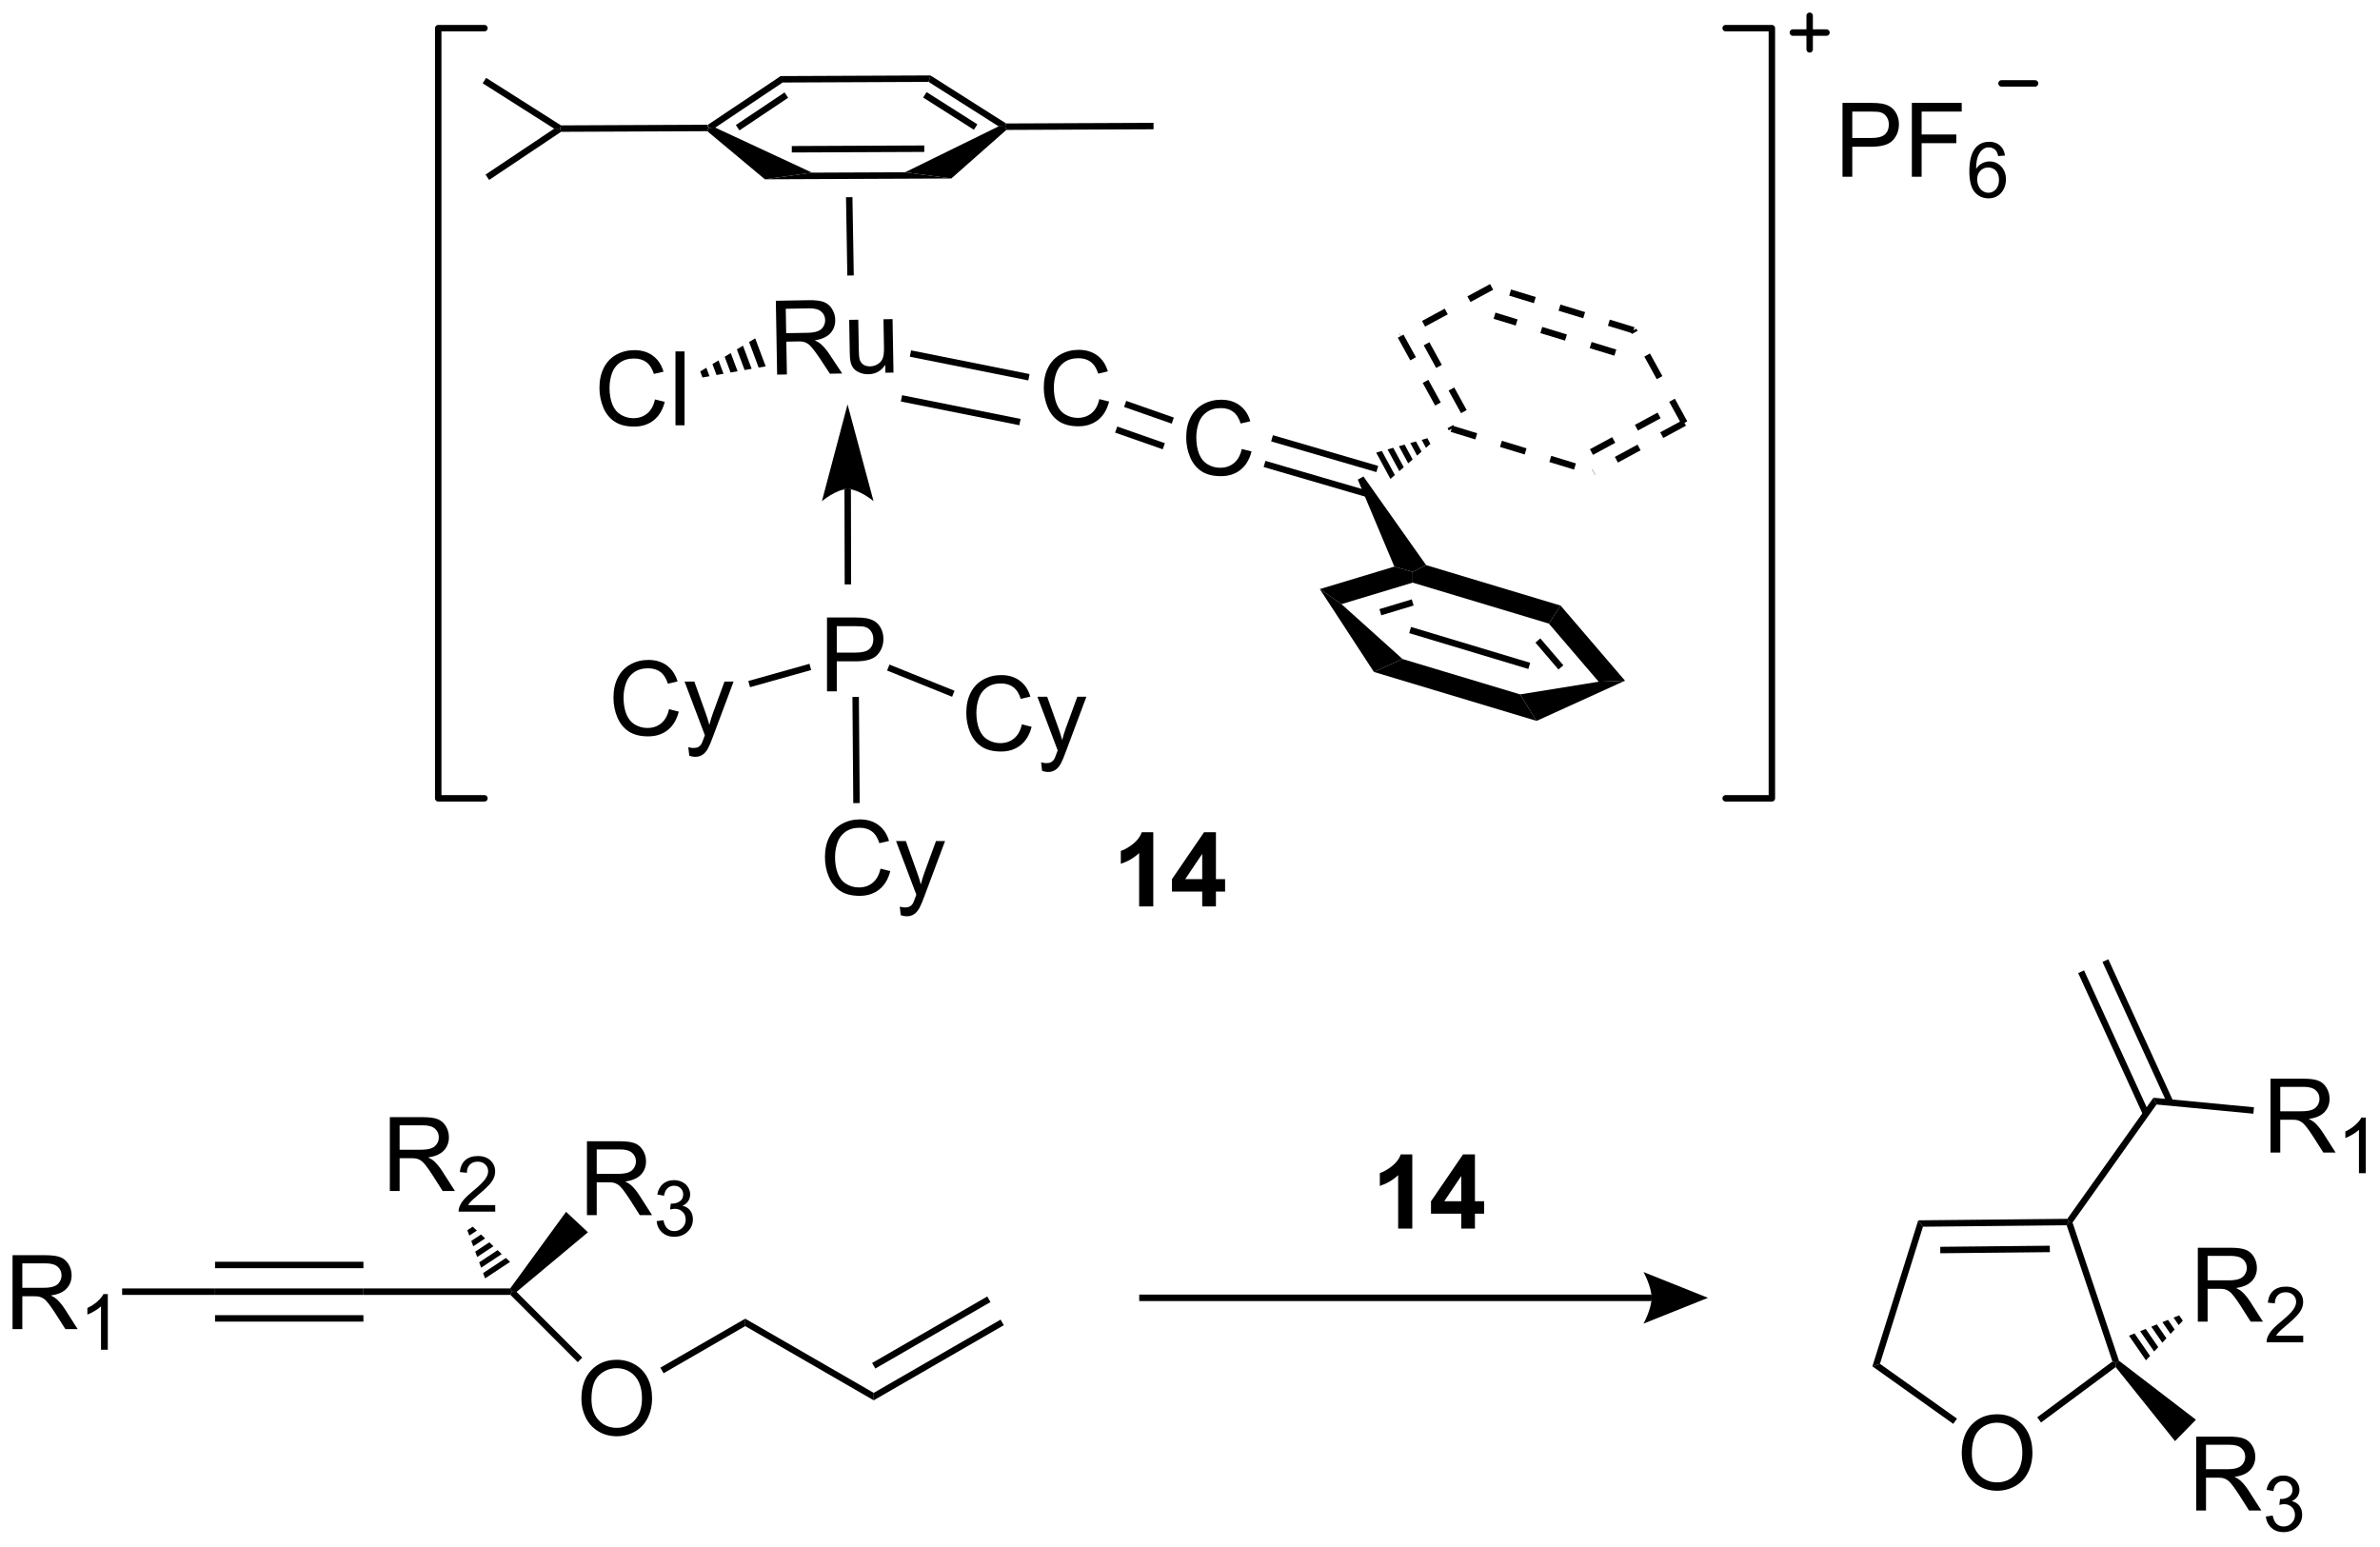 <?xml version="1.0" encoding="UTF-8"?>
<!DOCTYPE svg PUBLIC '-//W3C//DTD SVG 1.0//EN'
          'http://www.w3.org/TR/2001/REC-SVG-20010904/DTD/svg10.dtd'>
<svg stroke-dasharray="none" shape-rendering="auto" xmlns="http://www.w3.org/2000/svg" font-family="'Dialog'" text-rendering="auto" width="506" fill-opacity="1" color-interpolation="auto" color-rendering="auto" preserveAspectRatio="xMidYMid meet" font-size="12px" viewBox="0 0 506 329" fill="black" xmlns:xlink="http://www.w3.org/1999/xlink" stroke="black" image-rendering="auto" stroke-miterlimit="10" stroke-linecap="square" stroke-linejoin="miter" font-style="normal" stroke-width="1" height="329" stroke-dashoffset="0" font-weight="normal" stroke-opacity="1"
><!--Generated by the Batik Graphics2D SVG Generator--><defs id="genericDefs"
  /><g
  ><defs id="defs1"
    ><clipPath clipPathUnits="userSpaceOnUse" id="clipPath1"
      ><path d="M3.005 0.497 L192.615 0.497 L192.615 123.645 L3.005 123.645 L3.005 0.497 Z"
      /></clipPath
      ><clipPath clipPathUnits="userSpaceOnUse" id="clipPath2"
      ><path d="M5.216 2.546 L5.216 122.271 L189.554 122.271 L189.554 2.546 Z"
      /></clipPath
      ><clipPath clipPathUnits="userSpaceOnUse" id="clipPath3"
      ><path d="M5.731 1.432 L3.636 121.143 L187.954 124.369 L190.049 4.658 Z"
      /></clipPath
      ><clipPath clipPathUnits="userSpaceOnUse" id="clipPath4"
      ><path d="M41.798 2.063 L5.72 2.063 L5.72 2.063 L3.636 121.143 L109.584 122.997 L187.978 122.997 L187.978 122.997 L190.049 4.658 Z"
      /></clipPath
      ><clipPath clipPathUnits="userSpaceOnUse" id="clipPath5"
      ><path d="M5.216 2.546 L5.216 122.271 L189.554 122.271 L189.554 2.546 Z"
      /></clipPath
    ></defs
    ><g transform="scale(2.667,2.667) translate(-3.005,-0.497) matrix(1.029,0,0,1.029,-2.36,-2.122)"
    ><path d="M65.685 8.443 L65.838 8.942 L60.631 12.427 L60.125 12.465 L60.048 12.215 ZM65.995 9.704 L62.221 12.23 L62.499 12.646 L66.273 10.12 Z" stroke="none" clip-path="url(#clipPath2)"
    /></g
    ><g transform="matrix(2.743,0,0,2.743,-14.306,-6.985)"
    ><path d="M60.038 12.715 L60.125 12.465 L60.631 12.427 L68.157 15.928 L64.501 16.444 Z" stroke="none" clip-path="url(#clipPath2)"
    /></g
    ><g transform="matrix(2.743,0,0,2.743,-14.306,-6.985)"
    ><path d="M64.501 16.444 L68.157 15.928 L75.37 15.898 L78.949 16.382 ZM66.587 14.365 L76.856 14.321 L76.854 13.821 L66.585 13.865 Z" stroke="none" clip-path="url(#clipPath2)"
    /></g
    ><g transform="matrix(2.743,0,0,2.743,-14.306,-6.985)"
    ><path d="M78.949 16.382 L75.37 15.898 L82.616 12.34 L83.124 12.366 L83.216 12.616 Z" stroke="none" clip-path="url(#clipPath2)"
    /></g
    ><g transform="matrix(2.743,0,0,2.743,-14.306,-6.985)"
    ><path d="M83.197 12.116 L83.124 12.366 L82.616 12.34 L77.189 8.894 L77.333 8.393 ZM80.97 12.183 L77.034 9.684 L76.766 10.106 L80.701 12.605 Z" stroke="none" clip-path="url(#clipPath2)"
    /></g
    ><g transform="matrix(2.743,0,0,2.743,-14.306,-6.985)"
    ><path d="M77.333 8.393 L77.189 8.894 L65.838 8.942 L65.685 8.443 Z" stroke="none" clip-path="url(#clipPath2)"
    /></g
    ><g transform="matrix(2.743,0,0,2.743,-14.306,-6.985)"
    ><path d="M60.048 12.215 L60.125 12.465 L60.038 12.715 L48.701 12.764 L48.625 12.514 L48.697 12.264 Z" stroke="none" clip-path="url(#clipPath2)"
    /></g
    ><g transform="matrix(2.743,0,0,2.743,-14.306,-6.985)"
    ><path d="M48.167 12.52 L48.625 12.514 L48.701 12.764 L43.127 16.494 L42.849 16.079 Z" stroke="none" clip-path="url(#clipPath2)"
    /></g
    ><g transform="matrix(2.743,0,0,2.743,-14.306,-6.985)"
    ><path d="M48.697 12.264 L48.625 12.514 L48.167 12.52 L42.627 9.002 L42.895 8.58 Z" stroke="none" clip-path="url(#clipPath2)"
    /></g
    ><g transform="matrix(2.743,0,0,2.743,-14.306,-6.985)"
    ><path d="M83.216 12.616 L83.124 12.366 L83.197 12.116 L94.623 12.067 L94.625 12.567 Z" stroke="none" clip-path="url(#clipPath2)"
    /></g
    ><g transform="matrix(2.742,-0.048,0.048,2.742,-15.786,-3.652)"
    ><path d="M65.461 31.525 L65.461 25.798 L68 25.798 Q68.766 25.798 69.164 25.952 Q69.563 26.106 69.8 26.496 Q70.039 26.887 70.039 27.361 Q70.039 27.97 69.644 28.39 Q69.25 28.806 68.425 28.918 Q68.727 29.064 68.883 29.205 Q69.214 29.509 69.511 29.965 L70.508 31.525 L69.555 31.525 L68.797 30.332 Q68.464 29.817 68.248 29.543 Q68.034 29.27 67.865 29.16 Q67.696 29.051 67.519 29.009 Q67.391 28.981 67.097 28.981 L66.219 28.981 L66.219 31.525 L65.461 31.525 ZM66.219 28.324 L67.847 28.324 Q68.368 28.324 68.659 28.218 Q68.953 28.111 69.104 27.874 Q69.258 27.637 69.258 27.361 Q69.258 26.955 68.961 26.694 Q68.667 26.431 68.031 26.431 L66.219 26.431 L66.219 28.324 ZM73.856 31.525 L73.856 30.916 Q73.371 31.619 72.538 31.619 Q72.171 31.619 71.853 31.478 Q71.535 31.337 71.379 31.124 Q71.225 30.91 71.163 30.603 Q71.121 30.395 71.121 29.947 L71.121 27.377 L71.825 27.377 L71.825 29.676 Q71.825 30.228 71.866 30.418 Q71.934 30.697 72.147 30.856 Q72.364 31.012 72.679 31.012 Q72.996 31.012 73.272 30.85 Q73.551 30.689 73.666 30.41 Q73.78 30.129 73.78 29.598 L73.78 27.377 L74.483 27.377 L74.483 31.525 L73.856 31.525 Z" stroke="none" clip-path="url(#clipPath4)"
    /></g
    ><g transform="matrix(2.743,0,0,2.743,-14.306,-6.985)"
    ><path d="M55.982 33.504 L56.74 33.694 Q56.503 34.629 55.883 35.121 Q55.264 35.61 54.37 35.61 Q53.443 35.61 52.863 35.233 Q52.285 34.855 51.98 34.142 Q51.678 33.425 51.678 32.605 Q51.678 31.709 52.019 31.045 Q52.363 30.378 52.993 30.032 Q53.623 29.686 54.381 29.686 Q55.24 29.686 55.826 30.123 Q56.412 30.561 56.644 31.355 L55.897 31.529 Q55.699 30.904 55.318 30.621 Q54.941 30.334 54.365 30.334 Q53.706 30.334 53.261 30.652 Q52.818 30.967 52.639 31.501 Q52.459 32.035 52.459 32.6 Q52.459 33.332 52.672 33.876 Q52.886 34.42 53.334 34.691 Q53.785 34.959 54.308 34.959 Q54.943 34.959 55.383 34.592 Q55.826 34.225 55.982 33.504 ZM57.57 35.511 L57.57 29.785 L58.273 29.785 L58.273 35.511 L57.57 35.511 Z" stroke="none" clip-path="url(#clipPath5)"
    /></g
    ><g transform="matrix(2.743,0,0,2.743,-14.306,-6.985)"
    ><path d="M64.563 30.942 L64.018 31.037 L63.276 29.054 L63.749 28.769 ZM63.474 31.133 L62.929 31.229 L62.329 29.624 L62.802 29.339 ZM62.385 31.325 L61.841 31.421 L61.382 30.195 L61.855 29.91 ZM61.296 31.517 L60.752 31.612 L60.435 30.765 L60.908 30.48 ZM60.208 31.708 L59.663 31.804 L59.488 31.336 L59.961 31.051 Z" stroke="none" clip-path="url(#clipPath5)"
    /></g
    ><g transform="matrix(2.743,0,0,2.743,-14.306,-6.985)"
    ><path d="M69.315 56.133 L69.315 50.407 L71.476 50.407 Q72.047 50.407 72.346 50.462 Q72.768 50.532 73.052 50.73 Q73.338 50.925 73.513 51.282 Q73.687 51.636 73.687 52.063 Q73.687 52.792 73.221 53.3 Q72.757 53.805 71.541 53.805 L70.073 53.805 L70.073 56.133 L69.315 56.133 ZM70.073 53.128 L71.554 53.128 Q72.289 53.128 72.596 52.855 Q72.906 52.581 72.906 52.087 Q72.906 51.727 72.724 51.472 Q72.541 51.214 72.245 51.133 Q72.054 51.081 71.539 51.081 L70.073 51.081 L70.073 53.128 Z" stroke="none" clip-path="url(#clipPath5)"
    /></g
    ><g transform="matrix(2.743,0,0,2.743,-14.306,-6.985)"
    ><path d="M84.417 58.689 L85.174 58.879 Q84.938 59.814 84.318 60.306 Q83.698 60.796 82.805 60.796 Q81.878 60.796 81.297 60.418 Q80.719 60.04 80.414 59.327 Q80.112 58.611 80.112 57.79 Q80.112 56.895 80.453 56.23 Q80.797 55.564 81.427 55.217 Q82.057 54.871 82.815 54.871 Q83.674 54.871 84.26 55.309 Q84.846 55.746 85.078 56.54 L84.331 56.715 Q84.133 56.09 83.753 55.806 Q83.375 55.52 82.799 55.52 Q82.141 55.52 81.695 55.837 Q81.253 56.152 81.073 56.686 Q80.893 57.22 80.893 57.785 Q80.893 58.517 81.107 59.061 Q81.32 59.605 81.768 59.876 Q82.219 60.145 82.742 60.145 Q83.378 60.145 83.818 59.777 Q84.26 59.41 84.417 58.689 ZM85.988 62.296 L85.91 61.634 Q86.139 61.697 86.311 61.697 Q86.546 61.697 86.686 61.618 Q86.827 61.54 86.918 61.4 Q86.983 61.296 87.132 60.876 Q87.152 60.819 87.194 60.704 L85.621 56.548 L86.379 56.548 L87.241 58.949 Q87.41 59.407 87.543 59.91 Q87.663 59.426 87.832 58.965 L88.717 56.548 L89.421 56.548 L87.842 60.767 Q87.59 61.452 87.449 61.71 Q87.262 62.056 87.019 62.217 Q86.777 62.382 86.441 62.382 Q86.238 62.382 85.988 62.296 Z" stroke="none" clip-path="url(#clipPath5)"
    /></g
    ><g transform="matrix(2.743,0,0,2.743,-14.306,-6.985)"
    ><path d="M73.971 54.519 L74.158 54.056 L79.2 56.087 L79.013 56.551 Z" stroke="none" clip-path="url(#clipPath5)"
    /></g
    ><g transform="matrix(2.743,0,0,2.743,-14.306,-6.985)"
    ><path d="M57.07 57.514 L57.827 57.704 Q57.59 58.639 56.971 59.131 Q56.351 59.621 55.458 59.621 Q54.531 59.621 53.95 59.243 Q53.372 58.866 53.067 58.152 Q52.765 57.436 52.765 56.616 Q52.765 55.72 53.106 55.056 Q53.45 54.389 54.08 54.043 Q54.71 53.696 55.468 53.696 Q56.327 53.696 56.913 54.134 Q57.499 54.571 57.731 55.366 L56.984 55.54 Q56.786 54.915 56.406 54.631 Q56.028 54.345 55.452 54.345 Q54.794 54.345 54.348 54.663 Q53.906 54.978 53.726 55.511 Q53.546 56.045 53.546 56.61 Q53.546 57.342 53.76 57.886 Q53.973 58.431 54.421 58.702 Q54.872 58.97 55.395 58.97 Q56.031 58.97 56.471 58.603 Q56.913 58.235 57.07 57.514 ZM58.641 61.121 L58.563 60.459 Q58.792 60.522 58.964 60.522 Q59.199 60.522 59.339 60.444 Q59.48 60.366 59.571 60.225 Q59.636 60.121 59.785 59.702 Q59.805 59.644 59.847 59.53 L58.274 55.373 L59.032 55.373 L59.894 57.775 Q60.063 58.233 60.196 58.735 Q60.316 58.251 60.485 57.79 L61.37 55.373 L62.074 55.373 L60.495 59.592 Q60.243 60.277 60.102 60.535 Q59.915 60.881 59.672 61.043 Q59.43 61.207 59.094 61.207 Q58.891 61.207 58.641 61.121 Z" stroke="none" clip-path="url(#clipPath5)"
    /></g
    ><g transform="matrix(2.743,0,0,2.743,-14.306,-6.985)"
    ><path d="M67.955 53.997 L68.09 54.479 L63.351 55.809 L63.216 55.328 Z" stroke="none" clip-path="url(#clipPath5)"
    /></g
    ><g transform="matrix(2.743,0,0,2.743,-14.306,-6.985)"
    ><path d="M73.461 69.874 L74.219 70.065 Q73.982 70.999 73.362 71.492 Q72.743 71.981 71.849 71.981 Q70.922 71.981 70.341 71.604 Q69.763 71.226 69.459 70.513 Q69.156 69.796 69.156 68.976 Q69.156 68.08 69.498 67.416 Q69.841 66.749 70.472 66.403 Q71.102 66.057 71.86 66.057 Q72.719 66.057 73.305 66.494 Q73.891 66.932 74.123 67.726 L73.375 67.9 Q73.177 67.275 72.797 66.992 Q72.42 66.705 71.844 66.705 Q71.185 66.705 70.74 67.023 Q70.297 67.338 70.118 67.872 Q69.938 68.406 69.938 68.971 Q69.938 69.703 70.151 70.247 Q70.365 70.791 70.813 71.062 Q71.263 71.33 71.787 71.33 Q72.422 71.33 72.862 70.963 Q73.305 70.596 73.461 69.874 ZM75.033 73.481 L74.955 72.82 Q75.184 72.882 75.356 72.882 Q75.59 72.882 75.731 72.804 Q75.871 72.726 75.963 72.585 Q76.028 72.481 76.176 72.062 Q76.197 72.005 76.239 71.89 L74.666 67.734 L75.424 67.734 L76.285 70.135 Q76.455 70.593 76.588 71.096 Q76.707 70.612 76.877 70.15 L77.762 67.734 L78.465 67.734 L76.887 71.953 Q76.634 72.638 76.494 72.895 Q76.306 73.242 76.064 73.403 Q75.822 73.567 75.486 73.567 Q75.283 73.567 75.033 73.481 Z" stroke="none" clip-path="url(#clipPath5)"
    /></g
    ><g transform="matrix(2.743,0,0,2.743,-14.306,-6.985)"
    ><path d="M71.286 56.567 L71.786 56.563 L71.851 64.79 L71.351 64.794 Z" stroke="none" clip-path="url(#clipPath5)"
    /></g
    ><g transform="matrix(2.743,0,0,2.743,-14.306,-6.985)"
    ><path d="M90.422 33.48 L91.18 33.67 Q90.943 34.605 90.323 35.097 Q89.703 35.587 88.81 35.587 Q87.883 35.587 87.302 35.209 Q86.724 34.831 86.419 34.118 Q86.117 33.402 86.117 32.581 Q86.117 31.686 86.458 31.021 Q86.802 30.355 87.432 30.008 Q88.063 29.662 88.82 29.662 Q89.68 29.662 90.266 30.1 Q90.852 30.537 91.083 31.331 L90.336 31.506 Q90.138 30.881 89.758 30.597 Q89.38 30.311 88.805 30.311 Q88.146 30.311 87.701 30.628 Q87.258 30.943 87.078 31.477 Q86.898 32.011 86.898 32.576 Q86.898 33.308 87.112 33.852 Q87.326 34.397 87.773 34.667 Q88.224 34.935 88.748 34.935 Q89.383 34.935 89.823 34.568 Q90.266 34.201 90.422 33.48 Z" stroke="none" clip-path="url(#clipPath5)"
    /></g
    ><g transform="matrix(2.743,0,0,2.743,-14.306,-6.985)"
    ><path d="M75.734 30.194 L75.832 29.704 L85.015 31.541 L84.917 32.032 ZM75.039 33.668 L84.222 35.506 L84.32 35.015 L75.137 33.178 Z" stroke="none" clip-path="url(#clipPath5)"
    /></g
    ><g transform="matrix(2.743,0,0,2.743,-14.306,-6.985)"
    ><path d="M101.462 37.346 L102.22 37.536 Q101.983 38.471 101.363 38.963 Q100.743 39.453 99.85 39.453 Q98.923 39.453 98.342 39.075 Q97.764 38.697 97.46 37.984 Q97.157 37.268 97.157 36.447 Q97.157 35.552 97.499 34.888 Q97.842 34.221 98.473 33.874 Q99.103 33.528 99.861 33.528 Q100.72 33.528 101.306 33.966 Q101.892 34.403 102.124 35.197 L101.376 35.372 Q101.178 34.747 100.798 34.463 Q100.421 34.177 99.845 34.177 Q99.186 34.177 98.741 34.494 Q98.298 34.809 98.118 35.343 Q97.939 35.877 97.939 36.442 Q97.939 37.174 98.152 37.718 Q98.366 38.263 98.814 38.533 Q99.264 38.802 99.788 38.802 Q100.423 38.802 100.863 38.434 Q101.306 38.067 101.462 37.346 Z" stroke="none" clip-path="url(#clipPath5)"
    /></g
    ><g transform="matrix(2.743,0,0,2.743,-14.306,-6.985)"
    ><path d="M92.342 34.09 L92.507 33.618 L96.198 34.911 L96.033 35.383 ZM91.646 36.077 L95.337 37.37 L95.502 36.898 L91.811 35.605 Z" stroke="none" clip-path="url(#clipPath5)"
    /></g
    ><g transform="matrix(2.743,0,0,2.743,-14.306,-6.985)"
    ><path d="M117.652 36.02 L119.565 36.605 L119.711 36.126 L117.798 35.542 ZM121.478 37.189 L123.39 37.773 L123.536 37.295 L121.624 36.711 ZM125.303 38.358 L127.216 38.942 L127.362 38.464 L125.449 37.88 Z" stroke="none" clip-path="url(#clipPath5)"
    /></g
    ><g transform="matrix(2.743,0,0,2.743,-14.306,-6.985)"
    ><path d="M135.993 35.202 L135.029 33.449 L134.591 33.69 L135.554 35.443 ZM134.065 31.697 L133.102 29.944 L132.664 30.185 L133.627 31.938 ZM132.138 28.192 L132.046 28.023 L131.608 28.264 L131.7 28.433 Z" stroke="none" clip-path="url(#clipPath5)"
    /></g
    ><g transform="matrix(2.743,0,0,2.743,-14.306,-6.985)"
    ><path d="M131.9 27.905 L129.987 27.32 L129.841 27.799 L131.754 28.383 ZM128.074 26.736 L126.162 26.152 L126.016 26.63 L127.928 27.214 ZM124.249 25.567 L122.336 24.983 L122.19 25.461 L124.103 26.045 ZM130.491 29.639 L128.578 29.054 L128.432 29.532 L130.345 30.117 ZM126.665 28.47 L124.753 27.886 L124.607 28.364 L126.519 28.948 ZM122.84 27.301 L121.126 26.777 L120.98 27.256 L122.694 27.779 Z" stroke="none" clip-path="url(#clipPath5)"
    /></g
    ><g transform="matrix(2.743,0,0,2.743,-14.306,-6.985)"
    ><path d="M120.71 24.564 L118.951 25.517 L119.19 25.956 L120.948 25.004 ZM117.193 26.469 L115.434 27.421 L115.672 27.861 L117.431 26.909 ZM113.676 28.374 L113.659 28.383 L113.897 28.822 L113.914 28.814 Z" stroke="none" clip-path="url(#clipPath5)"
    /></g
    ><g transform="matrix(2.743,0,0,2.743,-14.306,-6.985)"
    ><path d="M103.158 38.745 L111.319 41.126 L111.459 40.646 L103.298 38.266 ZM103.738 36.758 L111.898 39.139 L112.038 38.659 L103.878 36.278 Z" stroke="none" clip-path="url(#clipPath5)"
    /></g
    ><g stroke-width="0.5" transform="matrix(2.743,0,0,2.743,-14.306,-6.985)" stroke-linejoin="round" stroke-linecap="round"
    ><path fill="none" d="M138.968 64.424 L142.55 64.424 L142.55 4.729 L138.968 4.729" clip-path="url(#clipPath5)"
    /></g
    ><g stroke-width="0.5" transform="matrix(2.743,0,0,2.743,-14.306,-6.985)" stroke-linejoin="round" stroke-linecap="round"
    ><path fill="none" d="M42.764 4.729 L39.182 4.729 L39.182 64.424 L42.764 64.424" clip-path="url(#clipPath5)"
    /></g
    ><g stroke-width="0.5" transform="matrix(2.743,0,0,2.743,-14.306,-6.985)" stroke-linejoin="round" stroke-linecap="round"
    ><path fill="none" d="M144.177 5.071 L146.782 5.071 M145.479 3.769 L145.479 6.374" clip-path="url(#clipPath5)"
    /></g
    ><g transform="matrix(2.743,0,0,2.743,-14.306,-6.985)"
    ><path d="M148.025 16.247 L148.025 10.521 L150.187 10.521 Q150.757 10.521 151.056 10.575 Q151.478 10.646 151.762 10.844 Q152.049 11.039 152.223 11.396 Q152.398 11.75 152.398 12.177 Q152.398 12.906 151.931 13.414 Q151.468 13.919 150.252 13.919 L148.783 13.919 L148.783 16.247 L148.025 16.247 ZM148.783 13.242 L150.265 13.242 Q150.999 13.242 151.306 12.969 Q151.616 12.695 151.616 12.2 Q151.616 11.841 151.434 11.586 Q151.252 11.328 150.955 11.247 Q150.765 11.195 150.249 11.195 L148.783 11.195 L148.783 13.242 ZM153.4 16.247 L153.4 10.521 L157.265 10.521 L157.265 11.195 L154.158 11.195 L154.158 12.969 L156.846 12.969 L156.846 13.646 L154.158 13.646 L154.158 16.247 L153.4 16.247 Z" stroke="none" clip-path="url(#clipPath5)"
    /></g
    ><g transform="matrix(2.743,0,0,2.743,-14.306,-6.985)"
    ><path d="M160.617 14.603 L160.092 14.644 Q160.021 14.334 159.893 14.193 Q159.68 13.968 159.365 13.968 Q159.113 13.968 158.924 14.109 Q158.674 14.291 158.529 14.64 Q158.387 14.988 158.381 15.633 Q158.572 15.341 158.848 15.201 Q159.123 15.06 159.424 15.06 Q159.951 15.06 160.322 15.449 Q160.693 15.838 160.693 16.453 Q160.693 16.857 160.518 17.205 Q160.344 17.55 160.039 17.736 Q159.734 17.922 159.348 17.922 Q158.689 17.922 158.273 17.437 Q157.857 16.951 157.857 15.838 Q157.857 14.591 158.316 14.027 Q158.719 13.535 159.398 13.535 Q159.904 13.535 160.228 13.82 Q160.553 14.103 160.617 14.603 ZM158.463 16.455 Q158.463 16.728 158.578 16.978 Q158.695 17.226 158.902 17.357 Q159.111 17.486 159.34 17.486 Q159.674 17.486 159.914 17.216 Q160.154 16.947 160.154 16.484 Q160.154 16.039 159.916 15.783 Q159.68 15.527 159.318 15.527 Q158.961 15.527 158.711 15.783 Q158.463 16.039 158.463 16.455 Z" stroke="none" clip-path="url(#clipPath5)"
    /></g
    ><g stroke-width="0.5" transform="matrix(2.743,0,0,2.743,-14.306,-6.985)" stroke-linejoin="round" stroke-linecap="round"
    ><path fill="none" d="M160.348 9.011 L162.95 9.011" clip-path="url(#clipPath5)"
    /></g
    ><g transform="matrix(2.743,0,0,2.743,-14.306,-6.985)"
    ><path d="M116.086 36.953 L115.741 37.255 L115.407 36.638 L115.847 36.514 ZM115.397 37.556 L115.052 37.858 L114.525 36.885 L114.966 36.761 ZM114.708 38.16 L114.363 38.461 L113.644 37.132 L114.085 37.009 ZM114.019 38.763 L113.674 39.064 L112.762 37.38 L113.203 37.256 ZM113.33 39.366 L112.986 39.667 L111.881 37.627 L112.321 37.504 Z" stroke="none" clip-path="url(#clipPath5)"
    /></g
    ><g transform="matrix(2.743,0,0,2.743,-14.306,-6.985)"
    ><path d="M113.288 46.463 L107.513 48.206 L109.19 49.371 L114.709 47.705 L114.709 46.869 L113.288 46.463 ZM114.638 49.002 L112.135 49.758 L112.279 50.236 L114.782 49.48 L114.638 49.002 Z" stroke="none" clip-path="url(#clipPath5)"
    /></g
    ><g transform="matrix(2.743,0,0,2.743,-14.306,-6.985)"
    ><path d="M107.513 48.206 L109.19 49.371 L113.925 53.626 L111.705 54.629 Z" stroke="none" clip-path="url(#clipPath5)"
    /></g
    ><g transform="matrix(2.743,0,0,2.743,-14.306,-6.985)"
    ><path d="M114.582 51.14 L114.438 51.619 L123.675 54.397 L123.819 53.919 L114.582 51.14 ZM113.925 53.626 L111.705 54.629 L124.314 58.422 L124.314 58.422 L123.036 56.367 L113.925 53.626 Z" stroke="none" clip-path="url(#clipPath5)"
    /></g
    ><g transform="matrix(2.743,0,0,2.743,-14.306,-6.985)"
    ><path d="M124.314 58.422 L123.036 56.367 L129.126 55.385 L131.167 55.307 Z" stroke="none" clip-path="url(#clipPath5)"
    /></g
    ><g transform="matrix(2.743,0,0,2.743,-14.306,-6.985)"
    ><path d="M131.167 55.307 L129.126 55.385 L125.266 50.881 L126.176 49.484 ZM126.389 54.111 L124.603 52.028 L124.224 52.353 L126.009 54.437 Z" stroke="none" clip-path="url(#clipPath5)"
    /></g
    ><g transform="matrix(2.743,0,0,2.743,-14.306,-6.985)"
    ><path d="M126.176 49.484 L125.266 50.881 L114.709 47.705 L114.709 46.869 L115.752 46.348 Z" stroke="none" clip-path="url(#clipPath5)"
    /></g
    ><g transform="matrix(2.743,0,0,2.743,-14.306,-6.985)"
    ><path d="M110.456 39.721 L110.893 39.478 L115.752 46.348 L114.709 46.869 L113.288 46.463 Z" stroke="none" clip-path="url(#clipPath5)"
    /></g
    ><g transform="matrix(2.743,0,0,2.743,-14.306,-6.985)"
    ><path d="M113.559 28.723 L114.523 30.476 L114.961 30.235 L113.998 28.482 ZM115.487 32.228 L116.45 33.981 L116.888 33.74 L115.925 31.987 ZM117.414 35.733 L117.506 35.902 L117.944 35.661 L117.852 35.492 ZM115.566 29.313 L116.53 31.065 L116.968 30.825 L116.005 29.072 ZM117.494 32.818 L118.457 34.571 L118.895 34.33 L117.932 32.577 Z" stroke="none" clip-path="url(#clipPath5)"
    /></g
    ><g transform="matrix(2.743,0,0,2.743,-14.306,-6.985)"
    ><path d="M135.654 35.103 L133.896 36.055 L134.134 36.495 L135.893 35.542 ZM132.137 37.008 L130.379 37.96 L130.617 38.4 L132.375 37.447 ZM128.62 38.913 L128.604 38.921 L128.842 39.361 L128.858 39.352 ZM133.69 34.525 L131.931 35.478 L132.169 35.917 L133.928 34.965 ZM130.173 36.43 L128.448 37.364 L128.686 37.804 L130.411 36.87 Z" stroke="none" clip-path="url(#clipPath5)"
    /></g
    ><g transform="matrix(2.743,0,0,2.743,-14.306,-6.985)"
    ><path d="M94.604 72.803 L93.508 72.803 L93.508 68.665 Q92.906 69.227 92.088 69.498 L92.088 68.501 Q92.518 68.36 93.021 67.97 Q93.526 67.576 93.713 67.053 L94.604 67.053 L94.604 72.803 ZM98.397 72.803 L98.397 71.649 L96.053 71.649 L96.053 70.688 L98.538 67.053 L99.46 67.053 L99.46 70.686 L100.17 70.686 L100.17 71.649 L99.46 71.649 L99.46 72.803 L98.397 72.803 ZM98.397 70.686 L98.397 68.727 L97.082 70.686 L98.397 70.686 Z" stroke="none" clip-path="url(#clipPath5)"
    /></g
    ><g transform="matrix(2.743,0,0,2.743,-14.306,-6.985)"
    ><path d="M21.883 102.912 L21.883 102.412 L33.383 102.412 L33.383 102.912 ZM21.883 100.842 L33.383 100.842 L33.383 100.342 L21.883 100.342 ZM21.883 104.982 L33.383 104.982 L33.383 104.482 L21.883 104.482 Z" stroke="none" clip-path="url(#clipPath5)"
    /></g
    ><g transform="matrix(2.743,0,0,2.743,-14.306,-6.985)"
    ><path d="M6.188 105.562 L6.188 99.835 L8.727 99.835 Q9.493 99.835 9.891 99.989 Q10.29 100.142 10.527 100.533 Q10.766 100.924 10.766 101.398 Q10.766 102.007 10.37 102.426 Q9.977 102.843 9.152 102.955 Q9.454 103.101 9.61 103.242 Q9.941 103.546 10.237 104.002 L11.235 105.562 L10.282 105.562 L9.524 104.369 Q9.191 103.853 8.974 103.58 Q8.761 103.307 8.592 103.197 Q8.422 103.088 8.245 103.046 Q8.118 103.017 7.823 103.017 L6.946 103.017 L6.946 105.562 L6.188 105.562 ZM6.946 102.361 L8.573 102.361 Q9.094 102.361 9.386 102.254 Q9.68 102.148 9.831 101.911 Q9.985 101.674 9.985 101.398 Q9.985 100.992 9.688 100.731 Q9.394 100.468 8.758 100.468 L6.946 100.468 L6.946 102.361 Z" stroke="none" clip-path="url(#clipPath5)"
    /></g
    ><g transform="matrix(2.743,0,0,2.743,-14.306,-6.985)"
    ><path d="M13.571 107.162 L13.044 107.162 L13.044 103.8 Q12.853 103.982 12.544 104.164 Q12.235 104.345 11.989 104.437 L11.989 103.927 Q12.431 103.718 12.761 103.424 Q13.093 103.127 13.232 102.849 L13.571 102.849 L13.571 107.162 Z" stroke="none" clip-path="url(#clipPath5)"
    /></g
    ><g transform="matrix(2.743,0,0,2.743,-14.306,-6.985)"
    ><path d="M21.883 102.412 L21.883 102.912 L14.682 102.912 L14.682 102.412 Z" stroke="none" clip-path="url(#clipPath5)"
    /></g
    ><g transform="matrix(2.743,0,0,2.743,-14.306,-6.985)"
    ><path d="M33.383 102.912 L33.383 102.412 L44.759 102.412 L44.884 102.662 L44.78 102.912 Z" stroke="none" clip-path="url(#clipPath5)"
    /></g
    ><g transform="matrix(2.743,0,0,2.743,-14.306,-6.985)"
    ><path d="M44.78 102.912 L44.884 102.662 L45.253 102.677 L50.348 107.772 L49.994 108.126 Z" stroke="none" clip-path="url(#clipPath5)"
    /></g
    ><g transform="matrix(2.743,0,0,2.743,-14.306,-6.985)"
    ><path d="M50.709 96.73 L50.709 91.003 L53.248 91.003 Q54.013 91.003 54.412 91.157 Q54.81 91.31 55.047 91.701 Q55.287 92.092 55.287 92.566 Q55.287 93.175 54.891 93.594 Q54.498 94.011 53.672 94.123 Q53.974 94.269 54.131 94.409 Q54.461 94.714 54.758 95.17 L55.756 96.73 L54.803 96.73 L54.045 95.537 Q53.711 95.021 53.495 94.748 Q53.282 94.474 53.112 94.365 Q52.943 94.256 52.766 94.214 Q52.638 94.185 52.344 94.185 L51.467 94.185 L51.467 96.73 L50.709 96.73 ZM51.467 93.529 L53.094 93.529 Q53.615 93.529 53.907 93.422 Q54.201 93.316 54.352 93.079 Q54.506 92.842 54.506 92.566 Q54.506 92.159 54.209 91.899 Q53.914 91.636 53.279 91.636 L51.467 91.636 L51.467 93.529 Z" stroke="none" clip-path="url(#clipPath5)"
    /></g
    ><g transform="matrix(2.743,0,0,2.743,-14.306,-6.985)"
    ><path d="M56.108 97.195 L56.635 97.124 Q56.727 97.574 56.944 97.771 Q57.162 97.968 57.477 97.968 Q57.848 97.968 58.104 97.71 Q58.362 97.453 58.362 97.072 Q58.362 96.709 58.123 96.474 Q57.887 96.238 57.52 96.238 Q57.371 96.238 57.149 96.296 L57.207 95.834 Q57.26 95.839 57.291 95.839 Q57.629 95.839 57.899 95.664 Q58.168 95.488 58.168 95.121 Q58.168 94.832 57.971 94.642 Q57.776 94.451 57.465 94.451 Q57.157 94.451 56.952 94.644 Q56.746 94.837 56.688 95.224 L56.16 95.13 Q56.258 94.599 56.6 94.308 Q56.944 94.017 57.453 94.017 Q57.805 94.017 58.1 94.168 Q58.397 94.318 58.553 94.58 Q58.709 94.839 58.709 95.132 Q58.709 95.412 58.559 95.64 Q58.41 95.869 58.117 96.003 Q58.498 96.091 58.709 96.369 Q58.92 96.644 58.92 97.06 Q58.92 97.623 58.51 98.015 Q58.1 98.406 57.473 98.406 Q56.908 98.406 56.533 98.07 Q56.16 97.732 56.108 97.195 Z" stroke="none" clip-path="url(#clipPath5)"
    /></g
    ><g transform="matrix(2.743,0,0,2.743,-14.306,-6.985)"
    ><path d="M45.253 102.677 L44.884 102.662 L44.759 102.412 L49.092 96.472 L50.785 98.058 Z" stroke="none" clip-path="url(#clipPath5)"
    /></g
    ><g transform="matrix(2.743,0,0,2.743,-14.306,-6.985)"
    ><path d="M35.431 94.861 L35.431 89.135 L37.97 89.135 Q38.736 89.135 39.134 89.288 Q39.533 89.442 39.77 89.833 Q40.009 90.223 40.009 90.697 Q40.009 91.307 39.613 91.726 Q39.22 92.142 38.395 92.254 Q38.697 92.4 38.853 92.541 Q39.184 92.846 39.481 93.301 L40.478 94.861 L39.525 94.861 L38.767 93.669 Q38.434 93.153 38.218 92.879 Q38.004 92.606 37.835 92.497 Q37.666 92.387 37.488 92.346 Q37.361 92.317 37.066 92.317 L36.189 92.317 L36.189 94.861 L35.431 94.861 ZM36.189 91.661 L37.816 91.661 Q38.337 91.661 38.629 91.554 Q38.923 91.447 39.074 91.21 Q39.228 90.973 39.228 90.697 Q39.228 90.291 38.931 90.031 Q38.637 89.767 38.001 89.767 L36.189 89.767 L36.189 91.661 Z" stroke="none" clip-path="url(#clipPath5)"
    /></g
    ><g transform="matrix(2.743,0,0,2.743,-14.306,-6.985)"
    ><path d="M43.6 95.954 L43.6 96.461 L40.76 96.461 Q40.754 96.27 40.822 96.094 Q40.93 95.805 41.168 95.524 Q41.408 95.243 41.86 94.873 Q42.559 94.299 42.805 93.963 Q43.051 93.627 43.051 93.329 Q43.051 93.016 42.826 92.801 Q42.604 92.584 42.242 92.584 Q41.861 92.584 41.633 92.813 Q41.404 93.041 41.403 93.446 L40.86 93.391 Q40.916 92.784 41.279 92.467 Q41.643 92.149 42.254 92.149 Q42.873 92.149 43.233 92.493 Q43.594 92.834 43.594 93.34 Q43.594 93.598 43.489 93.848 Q43.383 94.096 43.137 94.371 Q42.893 94.647 42.324 95.127 Q41.85 95.526 41.715 95.668 Q41.58 95.811 41.492 95.954 L43.6 95.954 Z" stroke="none" clip-path="url(#clipPath5)"
    /></g
    ><g transform="matrix(2.743,0,0,2.743,-14.306,-6.985)"
    ><path d="M41.854 97.624 L42.176 97.927 L41.59 98.314 L41.437 97.899 ZM42.497 98.23 L42.819 98.534 L41.896 99.144 L41.743 98.729 ZM43.141 98.837 L43.462 99.14 L42.202 99.973 L42.049 99.558 ZM43.784 99.444 L44.106 99.747 L42.508 100.803 L42.355 100.388 ZM44.427 100.05 L44.749 100.354 L42.813 101.633 L42.66 101.218 Z" stroke="none" clip-path="url(#clipPath5)"
    /></g
    ><g transform="matrix(2.743,0,0,2.743,-14.306,-6.985)"
    ><path d="M93.514 103.388 L133.225 103.388 L133.225 102.888 L93.514 102.888 ZM137.6 103.138 L132.6 105.138 C132.6 105.138 133.225 104.013 133.225 103.138 C133.225 102.263 132.6 101.138 132.6 101.138 Z" stroke="none" clip-path="url(#clipPath5)"
    /></g
    ><g transform="matrix(2.743,0,0,2.743,-14.306,-6.985)"
    ><path d="M157.268 115.204 Q157.268 113.777 158.034 112.972 Q158.8 112.165 160.011 112.165 Q160.802 112.165 161.438 112.545 Q162.076 112.923 162.409 113.6 Q162.745 114.277 162.745 115.136 Q162.745 116.009 162.393 116.696 Q162.042 117.384 161.396 117.738 Q160.753 118.092 160.006 118.092 Q159.198 118.092 158.56 117.701 Q157.925 117.308 157.597 116.634 Q157.268 115.957 157.268 115.204 ZM158.05 115.215 Q158.05 116.251 158.604 116.847 Q159.162 117.441 160.003 117.441 Q160.857 117.441 161.409 116.84 Q161.964 116.238 161.964 115.134 Q161.964 114.433 161.727 113.912 Q161.49 113.391 161.034 113.105 Q160.581 112.816 160.013 112.816 Q159.209 112.816 158.628 113.371 Q158.05 113.923 158.05 115.215 Z" stroke="none" clip-path="url(#clipPath5)"
    /></g
    ><g transform="matrix(2.743,0,0,2.743,-14.306,-6.985)"
    ><path d="M153.894 97.131 L154.262 97.627 L150.927 108.254 L150.341 108.45 Z" stroke="none" clip-path="url(#clipPath5)"
    /></g
    ><g transform="matrix(2.743,0,0,2.743,-14.306,-6.985)"
    ><path d="M150.341 108.45 L150.927 108.254 L156.898 112.501 L156.608 112.908 Z" stroke="none" clip-path="url(#clipPath5)"
    /></g
    ><g transform="matrix(2.743,0,0,2.743,-14.306,-6.985)"
    ><path d="M163.413 112.801 L163.115 112.4 L168.946 108.073 L169.241 108.165 L169.198 108.508 Z" stroke="none" clip-path="url(#clipPath5)"
    /></g
    ><g transform="matrix(2.743,0,0,2.743,-14.306,-6.985)"
    ><path d="M169.455 108.016 L169.241 108.165 L168.946 108.073 L165.399 97.515 L165.578 97.264 L165.855 97.305 Z" stroke="none" clip-path="url(#clipPath5)"
    /></g
    ><g transform="matrix(2.743,0,0,2.743,-14.306,-6.985)"
    ><path d="M165.448 97.015 L165.578 97.264 L165.399 97.515 L154.262 97.627 L153.894 97.131 ZM164.092 99.099 L155.6 99.184 L155.605 99.684 L164.097 99.599 Z" stroke="none" clip-path="url(#clipPath5)"
    /></g
    ><g transform="matrix(2.743,0,0,2.743,-14.306,-6.985)"
    ><path d="M165.855 97.305 L165.578 97.264 L165.448 97.015 L172.124 87.629 L172.364 88.154 Z" stroke="none" clip-path="url(#clipPath5)"
    /></g
    ><g transform="matrix(2.743,0,0,2.743,-14.306,-6.985)"
    ><path d="M181.198 91.879 L181.198 86.153 L183.738 86.153 Q184.503 86.153 184.901 86.306 Q185.3 86.46 185.537 86.851 Q185.776 87.241 185.776 87.715 Q185.776 88.325 185.381 88.744 Q184.988 89.161 184.162 89.272 Q184.464 89.418 184.62 89.559 Q184.951 89.864 185.248 90.319 L186.245 91.879 L185.292 91.879 L184.534 90.687 Q184.201 90.171 183.985 89.897 Q183.771 89.624 183.602 89.515 Q183.433 89.405 183.256 89.364 Q183.128 89.335 182.834 89.335 L181.956 89.335 L181.956 91.879 L181.198 91.879 ZM181.956 88.679 L183.584 88.679 Q184.105 88.679 184.396 88.572 Q184.691 88.465 184.842 88.228 Q184.995 87.991 184.995 87.715 Q184.995 87.309 184.698 87.049 Q184.404 86.786 183.769 86.786 L181.956 86.786 L181.956 88.679 Z" stroke="none" clip-path="url(#clipPath5)"
    /></g
    ><g transform="matrix(2.743,0,0,2.743,-14.306,-6.985)"
    ><path d="M188.582 93.479 L188.054 93.479 L188.054 90.118 Q187.863 90.3 187.554 90.481 Q187.246 90.663 187 90.755 L187 90.245 Q187.441 90.036 187.771 89.741 Q188.103 89.444 188.242 89.167 L188.582 89.167 L188.582 93.479 Z" stroke="none" clip-path="url(#clipPath5)"
    /></g
    ><g transform="matrix(2.743,0,0,2.743,-14.306,-6.985)"
    ><path d="M172.364 88.154 L172.124 87.629 L179.917 88.37 L179.87 88.867 Z" stroke="none" clip-path="url(#clipPath5)"
    /></g
    ><g transform="matrix(2.743,0,0,2.743,-14.306,-6.985)"
    ><path d="M173.661 87.901 L168.63 76.899 L168.175 77.107 L173.207 88.109 ZM171.779 88.762 L166.747 77.76 L166.292 77.968 L171.324 88.97 Z" stroke="none" clip-path="url(#clipPath5)"
    /></g
    ><g transform="matrix(2.743,0,0,2.743,-14.306,-6.985)"
    ><path d="M175.441 119.622 L175.441 113.896 L177.98 113.896 Q178.746 113.896 179.144 114.049 Q179.543 114.203 179.78 114.594 Q180.019 114.984 180.019 115.458 Q180.019 116.068 179.624 116.487 Q179.23 116.903 178.405 117.016 Q178.707 117.161 178.863 117.302 Q179.194 117.607 179.491 118.062 L180.488 119.622 L179.535 119.622 L178.777 118.43 Q178.444 117.914 178.228 117.641 Q178.014 117.367 177.845 117.258 Q177.676 117.148 177.499 117.107 Q177.371 117.078 177.077 117.078 L176.199 117.078 L176.199 119.622 L175.441 119.622 ZM176.199 116.422 L177.827 116.422 Q178.347 116.422 178.639 116.315 Q178.934 116.208 179.084 115.971 Q179.238 115.734 179.238 115.458 Q179.238 115.052 178.941 114.792 Q178.647 114.528 178.012 114.528 L176.199 114.528 L176.199 116.422 Z" stroke="none" clip-path="url(#clipPath5)"
    /></g
    ><g transform="matrix(2.743,0,0,2.743,-14.306,-6.985)"
    ><path d="M180.84 120.088 L181.368 120.017 Q181.459 120.466 181.676 120.664 Q181.895 120.861 182.209 120.861 Q182.581 120.861 182.836 120.603 Q183.094 120.345 183.094 119.965 Q183.094 119.601 182.856 119.367 Q182.62 119.13 182.252 119.13 Q182.104 119.13 181.881 119.189 L181.94 118.726 Q181.993 118.732 182.024 118.732 Q182.362 118.732 182.631 118.556 Q182.901 118.38 182.901 118.013 Q182.901 117.724 182.704 117.535 Q182.508 117.343 182.198 117.343 Q181.889 117.343 181.684 117.537 Q181.479 117.73 181.42 118.117 L180.893 118.023 Q180.991 117.492 181.333 117.201 Q181.676 116.91 182.186 116.91 Q182.538 116.91 182.833 117.06 Q183.129 117.211 183.286 117.472 Q183.442 117.732 183.442 118.025 Q183.442 118.304 183.292 118.533 Q183.143 118.761 182.85 118.896 Q183.231 118.984 183.442 119.261 Q183.653 119.537 183.653 119.953 Q183.653 120.515 183.243 120.908 Q182.833 121.299 182.206 121.299 Q181.641 121.299 181.266 120.963 Q180.893 120.625 180.84 120.088 Z" stroke="none" clip-path="url(#clipPath5)"
    /></g
    ><g transform="matrix(2.743,0,0,2.743,-14.306,-6.985)"
    ><path d="M169.198 108.508 L169.241 108.165 L169.455 108.016 L175.419 112.587 L173.797 114.245 Z" stroke="none" clip-path="url(#clipPath5)"
    /></g
    ><g transform="matrix(2.743,0,0,2.743,-14.306,-6.985)"
    ><path d="M175.565 104.983 L175.565 99.257 L178.104 99.257 Q178.87 99.257 179.268 99.41 Q179.667 99.564 179.904 99.954 Q180.143 100.345 180.143 100.819 Q180.143 101.428 179.747 101.848 Q179.354 102.264 178.529 102.376 Q178.831 102.522 178.987 102.663 Q179.318 102.968 179.614 103.423 L180.612 104.983 L179.659 104.983 L178.901 103.79 Q178.568 103.275 178.351 103.001 Q178.138 102.728 177.969 102.618 Q177.799 102.509 177.622 102.468 Q177.495 102.439 177.2 102.439 L176.323 102.439 L176.323 104.983 L175.565 104.983 ZM176.323 101.783 L177.95 101.783 Q178.471 101.783 178.763 101.676 Q179.057 101.569 179.208 101.332 Q179.362 101.095 179.362 100.819 Q179.362 100.413 179.065 100.152 Q178.771 99.889 178.135 99.889 L176.323 99.889 L176.323 101.783 Z" stroke="none" clip-path="url(#clipPath5)"
    /></g
    ><g transform="matrix(2.743,0,0,2.743,-14.306,-6.985)"
    ><path d="M183.734 106.075 L183.734 106.583 L180.894 106.583 Q180.888 106.392 180.956 106.216 Q181.064 105.927 181.302 105.646 Q181.542 105.364 181.993 104.995 Q182.693 104.421 182.939 104.085 Q183.185 103.749 183.185 103.45 Q183.185 103.138 182.96 102.923 Q182.738 102.706 182.376 102.706 Q181.995 102.706 181.767 102.935 Q181.538 103.163 181.536 103.567 L180.993 103.513 Q181.05 102.905 181.413 102.589 Q181.777 102.271 182.388 102.271 Q183.007 102.271 183.366 102.614 Q183.728 102.956 183.728 103.462 Q183.728 103.72 183.622 103.97 Q183.517 104.218 183.271 104.493 Q183.027 104.769 182.458 105.249 Q181.984 105.648 181.849 105.79 Q181.714 105.933 181.626 106.075 L183.734 106.075 Z" stroke="none" clip-path="url(#clipPath5)"
    /></g
    ><g transform="matrix(2.743,0,0,2.743,-14.306,-6.985)"
    ><path d="M174.402 104.91 L174.084 105.251 L173.686 104.673 L174.118 104.498 ZM173.767 105.593 L173.45 105.935 L172.822 105.024 L173.254 104.849 ZM173.133 106.276 L172.815 106.618 L171.958 105.374 L172.389 105.199 ZM172.498 106.96 L172.181 107.301 L171.093 105.724 L171.525 105.549 ZM171.864 107.643 L171.546 107.984 L170.229 106.075 L170.661 105.9 Z" stroke="none" clip-path="url(#clipPath5)"
    /></g
    ><g transform="matrix(2.743,0,0,2.743,-14.306,-6.985)"
    ><path d="M114.68 97.771 L113.584 97.771 L113.584 93.633 Q112.982 94.195 112.164 94.466 L112.164 93.469 Q112.594 93.328 113.097 92.937 Q113.602 92.544 113.789 92.021 L114.68 92.021 L114.68 97.771 ZM118.473 97.771 L118.473 96.617 L116.129 96.617 L116.129 95.656 L118.614 92.021 L119.535 92.021 L119.535 95.653 L120.246 95.653 L120.246 96.617 L119.535 96.617 L119.535 97.771 L118.473 97.771 ZM118.473 95.653 L118.473 93.695 L117.158 95.653 L118.473 95.653 Z" stroke="none" clip-path="url(#clipPath5)"
    /></g
    ><g transform="matrix(2.743,0,0,2.743,-14.306,-6.985)"
    ><path d="M50.279 110.98 Q50.279 109.553 51.045 108.748 Q51.81 107.941 53.021 107.941 Q53.813 107.941 54.448 108.321 Q55.086 108.699 55.42 109.376 Q55.756 110.053 55.756 110.912 Q55.756 111.785 55.404 112.472 Q55.053 113.16 54.407 113.514 Q53.763 113.868 53.016 113.868 Q52.209 113.868 51.571 113.477 Q50.935 113.084 50.607 112.41 Q50.279 111.733 50.279 110.98 ZM51.06 110.99 Q51.06 112.027 51.615 112.623 Q52.172 113.217 53.013 113.217 Q53.868 113.217 54.42 112.615 Q54.974 112.014 54.974 110.91 Q54.974 110.209 54.737 109.688 Q54.5 109.167 54.045 108.881 Q53.592 108.592 53.024 108.592 Q52.219 108.592 51.638 109.147 Q51.06 109.699 51.06 110.99 Z" stroke="none" clip-path="url(#clipPath5)"
    /></g
    ><g transform="matrix(2.743,0,0,2.743,-14.306,-6.985)"
    ><path d="M56.648 108.986 L56.398 108.553 L62.976 104.755 L62.976 105.332 Z" stroke="none" clip-path="url(#clipPath5)"
    /></g
    ><g transform="matrix(2.743,0,0,2.743,-14.306,-6.985)"
    ><path d="M62.976 105.332 L62.976 104.755 L72.936 110.505 L72.936 111.083 Z" stroke="none" clip-path="url(#clipPath5)"
    /></g
    ><g transform="matrix(2.743,0,0,2.743,-14.306,-6.985)"
    ><path d="M72.936 111.083 L72.936 110.505 L82.77 104.827 L83.02 105.26 ZM73.061 108.62 L81.986 103.467 L81.736 103.034 L72.811 108.187 Z" stroke="none" clip-path="url(#clipPath5)"
    /></g
    ><g transform="matrix(2.743,0,0,2.743,-14.306,-6.985)"
    ><path d="M71.184 47.84 L71.169 40.453 L70.669 40.454 L70.684 47.841 ZM70.907 33.889 L72.921 41.385 C72.921 41.385 71.795 40.452 70.919 40.454 C70.044 40.455 68.921 41.393 68.921 41.393 Z" stroke="none" clip-path="url(#clipPath5)"
    /></g
    ><g transform="matrix(2.743,0,0,2.743,-14.306,-6.985)"
    ><path d="M71.287 17.825 L70.788 17.834 L70.89 23.904 L71.39 23.896 L71.287 17.825 Z" stroke="none" clip-path="url(#clipPath5)"
    /></g
  ></g
></svg
>

